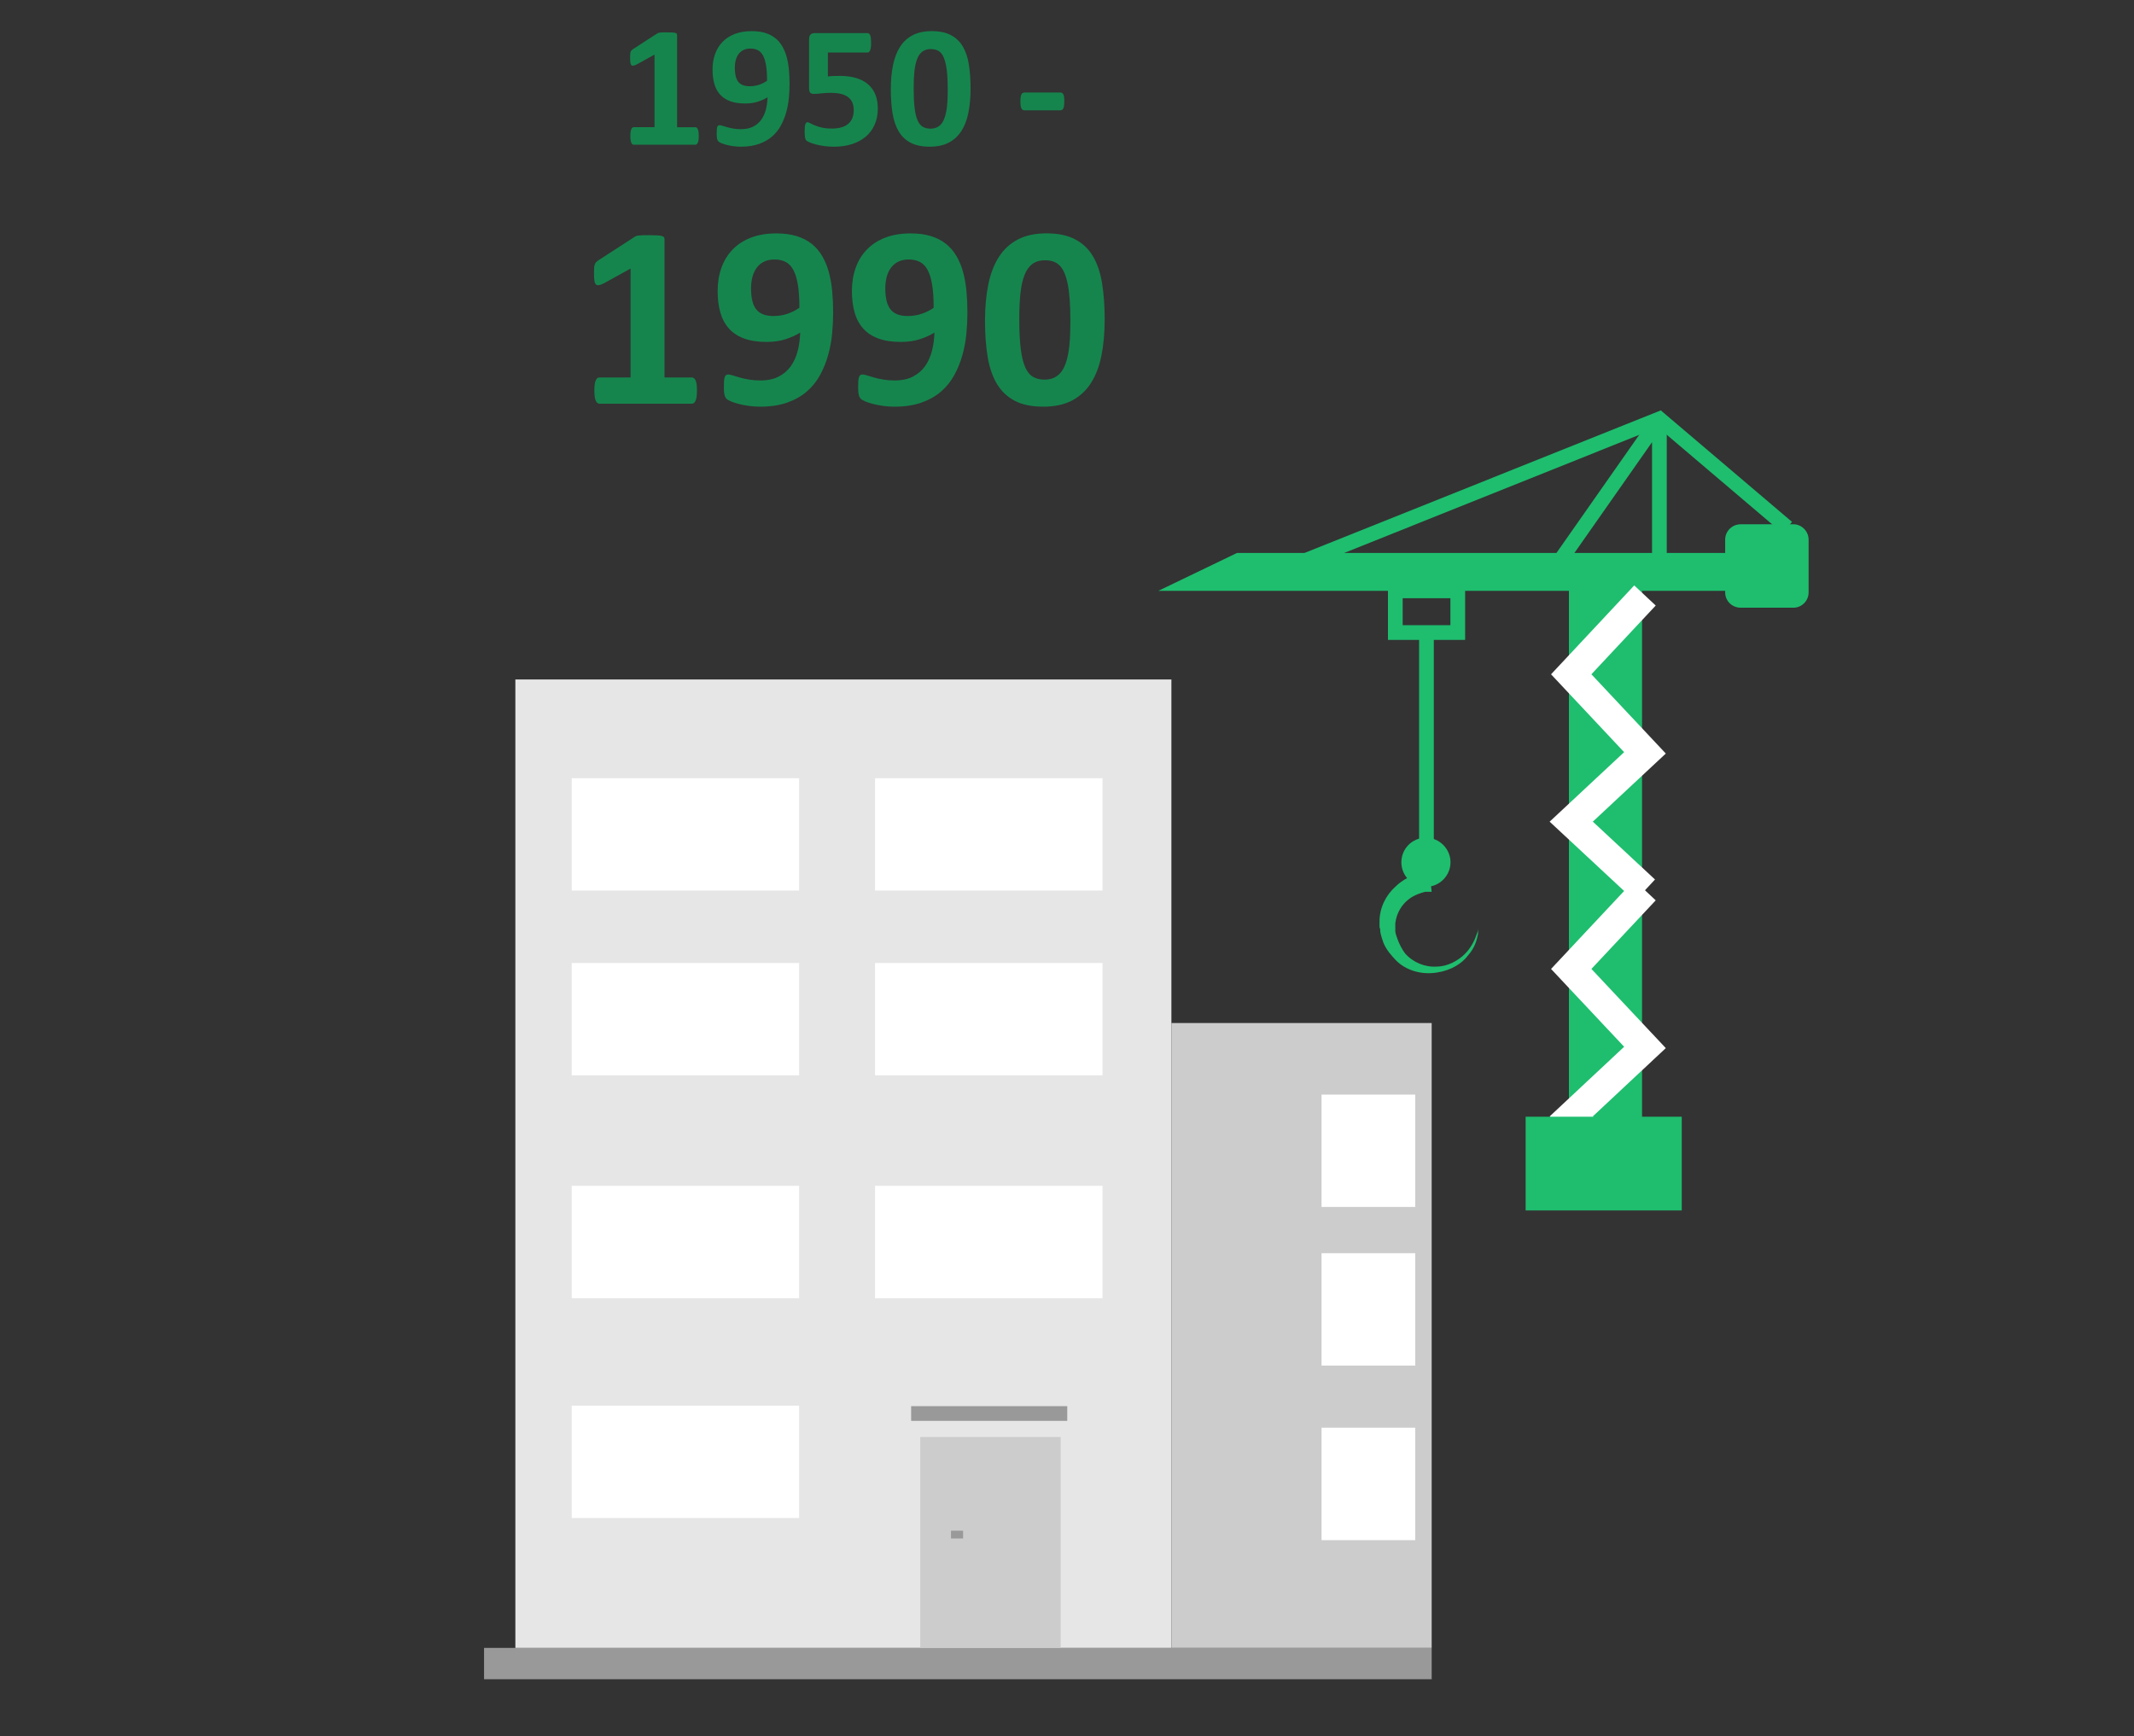 <?xml version="1.0" encoding="utf-8"?>
<!-- Generator: Adobe Illustrator 16.0.0, SVG Export Plug-In . SVG Version: 6.00 Build 0)  -->
<!DOCTYPE svg PUBLIC "-//W3C//DTD SVG 1.1//EN" "http://www.w3.org/Graphics/SVG/1.1/DTD/svg11.dtd">
<svg version="1.1" id="Layer_1" xmlns="http://www.w3.org/2000/svg" xmlns:xlink="http://www.w3.org/1999/xlink" x="0px" y="0px"
	 width="145px" height="118px" viewBox="0 0 145 118" enable-background="new 0 0 145 118" xml:space="preserve">
<rect x="0" y="0" width="145" height="118" fill="#333333" stroke="none"/>
<rect x="32.89" y="111.985" fill="#999999" width="64.389" height="2.129"/>
<rect x="35.018" y="46.174" fill="#E6E6E6" width="44.576" height="65.812"/>
<rect x="38.845" y="65.442" fill="#FFFFFF" width="15.455" height="7.635"/>
<rect x="59.457" y="65.442" fill="#FFFFFF" width="15.455" height="7.635"/>
<rect x="38.845" y="80.583" fill="#FFFFFF" width="15.455" height="7.642"/>
<rect x="38.845" y="95.524" fill="#FFFFFF" width="15.455" height="7.634"/>
<rect x="59.457" y="80.583" fill="#FFFFFF" width="15.455" height="7.642"/>
<rect x="62.529" y="97.653" fill="#CCCCCC" width="9.543" height="14.332"/>
<line fill="none" stroke="#999999" stroke-miterlimit="10" x1="61.909" y1="96.057" x2="72.517" y2="96.057"/>
<rect x="64.618" y="104.022" fill="#999999" width="0.821" height="0.527"/>
<rect x="79.594" y="69.521" fill="#CCCCCC" width="17.685" height="42.465"/>
<rect x="89.795" y="74.384" fill="#FFFFFF" width="6.369" height="7.635"/>
<rect x="89.795" y="85.162" fill="#FFFFFF" width="6.369" height="7.639"/>
<rect x="89.795" y="97.02" fill="#FFFFFF" width="6.369" height="7.643"/>
<rect x="59.457" y="52.885" fill="#FFFFFF" width="15.455" height="7.634"/>
<rect x="38.845" y="52.885" fill="#FFFFFF" width="15.455" height="7.634"/>
<path fill="#1EBE6E" d="M122.89,36.669c0-0.563-0.468-1.04-1.021-1.04h-3.596c-0.581,0-1.051,0.467-1.051,1.04v3.596
	c0,0.563,0.46,1.031,1.051,1.031h3.596c0.546,0,1.021-0.459,1.021-1.031V36.669z"/>
<polyline fill="none" stroke="#1EBE6E" stroke-miterlimit="10" points="88.738,38.077 112.752,28.464 121.44,35.847 "/>
<polyline fill="#1EBE6E" points="117.761,37.577 84.051,37.577 78.703,40.153 117.761,40.153 "/>
<polyline fill="none" stroke="#1EBE6E" stroke-linejoin="bevel" stroke-miterlimit="10" points="106.071,38 112.752,28.464 
	112.752,38.135 "/>
<rect x="106.605" y="39.705" fill="#1EBE6E" width="4.968" height="36.484"/>
<polyline fill="none" stroke="#FFFFFF" stroke-width="2" stroke-miterlimit="10" points="111.772,40.466 106.761,45.822 
	111.772,51.161 106.761,55.836 111.772,60.5 "/>
<polyline fill="none" stroke="#FFFFFF" stroke-width="2" stroke-miterlimit="10" points="111.772,60.5 106.761,65.845 
	111.772,71.18 106.761,75.866 111.772,80.539 "/>
<path fill="#1EBE6E" d="M96.89,56.928c0.906,0,1.668,0.748,1.668,1.669c0,0.922-0.762,1.67-1.668,1.67
	c-0.938,0-1.67-0.748-1.67-1.67C95.22,57.676,95.952,56.928,96.89,56.928z"/>
<g>
	<path fill="#1EBE6E" d="M97.278,60.602c0,0-0.056,0-0.123,0c-0.148,0-0.212,0-0.324,0c-0.266,0.072-0.744,0.207-1.145,0.534
		c-0.412,0.331-0.789,0.867-0.879,1.606c0,0.064,0,0.204,0,0.263c0,0.07,0,0.209,0,0.265c0,0.138,0.077,0.339,0.145,0.533
		c0.121,0.341,0.322,0.74,0.534,1.004c0.535,0.6,1.345,0.932,2.134,0.878c0.727,0,1.473-0.405,1.934-0.878
		c0.462-0.469,0.675-1.004,0.793-1.34c0.082-0.197,0.082-0.33,0.082-0.462c0-0.139,0-0.139,0-0.139s0,0.056,0,0.139
		c0,0.132,0,0.265,0,0.462c-0.082,0.409-0.212,0.942-0.692,1.472c-0.389,0.527-1.135,1.001-2.06,1.142
		c-1.068,0.193-2.148-0.141-2.806-0.802c-0.325-0.34-0.677-0.735-0.869-1.209c-0.073-0.193-0.157-0.462-0.213-0.729
		c0-0.141,0-0.204-0.054-0.336c0-0.132,0-0.263,0-0.396c0-0.938,0.459-1.801,1.068-2.343c0.531-0.533,1.19-0.801,1.67-0.941
		c0.268-0.056,0.443-0.056,0.533-0.056c0.123,0,0.123,0,0.123,0L97.278,60.602z"/>
</g>
<rect x="103.664" y="75.888" fill="#1EBE6E" width="10.607" height="6.369"/>
<rect x="94.808" y="40.153" fill="none" stroke="#1EBE6E" stroke-miterlimit="10" width="4.244" height="2.832"/>
<line fill="none" stroke="#1EBE6E" stroke-miterlimit="10" x1="96.924" y1="43.34" x2="96.924" y2="57.495"/>
<g>
	<path fill="#15854D" d="M47.479,9.248c0,0.109-0.006,0.202-0.018,0.278s-0.028,0.137-0.05,0.182s-0.046,0.077-0.073,0.097
		s-0.059,0.029-0.094,0.029h-4.184c-0.031,0-0.061-0.01-0.088-0.029S42.922,9.752,42.9,9.708s-0.038-0.105-0.05-0.182
		s-0.018-0.169-0.018-0.278c0-0.113,0.005-0.208,0.015-0.284s0.025-0.138,0.047-0.185s0.046-0.081,0.073-0.103
		s0.059-0.032,0.094-0.032h1.412V3.71l-1.219,0.674c-0.09,0.043-0.163,0.069-0.22,0.079S42.934,4.461,42.9,4.428
		s-0.056-0.091-0.067-0.173s-0.018-0.197-0.018-0.346c0-0.094,0.002-0.171,0.006-0.231s0.014-0.112,0.029-0.155
		s0.037-0.078,0.064-0.105s0.064-0.057,0.111-0.088l1.629-1.055c0.02-0.016,0.044-0.028,0.073-0.038s0.067-0.018,0.114-0.023
		s0.108-0.01,0.185-0.012s0.175-0.003,0.296-0.003c0.148,0,0.269,0.003,0.36,0.009s0.161,0.016,0.208,0.029s0.078,0.032,0.094,0.056
		s0.023,0.053,0.023,0.088v6.264h1.236c0.035,0,0.067,0.011,0.097,0.032s0.055,0.056,0.076,0.103s0.037,0.108,0.047,0.185
		S47.479,9.134,47.479,9.248z"/>
	<path fill="#15854D" d="M53.649,5.697c0,0.309-0.016,0.628-0.047,0.958s-0.091,0.653-0.179,0.97s-0.209,0.617-0.363,0.902
		s-0.354,0.534-0.598,0.747s-0.541,0.382-0.891,0.507s-0.763,0.188-1.239,0.188c-0.168,0-0.335-0.012-0.501-0.035
		s-0.317-0.053-0.454-0.088s-0.253-0.072-0.349-0.111s-0.165-0.079-0.208-0.12s-0.074-0.101-0.094-0.179s-0.029-0.188-0.029-0.328
		c0-0.129,0.003-0.232,0.009-0.311s0.018-0.139,0.035-0.182s0.039-0.071,0.064-0.085s0.056-0.021,0.091-0.021
		c0.047,0,0.113,0.014,0.199,0.041s0.19,0.059,0.313,0.094s0.263,0.066,0.419,0.094s0.33,0.041,0.521,0.041
		c0.328,0,0.605-0.059,0.832-0.176s0.41-0.275,0.551-0.475s0.244-0.43,0.311-0.691s0.104-0.537,0.111-0.826
		c-0.18,0.113-0.396,0.212-0.65,0.296s-0.545,0.126-0.873,0.126c-0.402,0-0.744-0.053-1.025-0.158s-0.51-0.258-0.686-0.457
		s-0.304-0.441-0.384-0.727s-0.12-0.607-0.12-0.967c0-0.379,0.057-0.728,0.17-1.046s0.281-0.594,0.504-0.826s0.5-0.413,0.832-0.542
		s0.717-0.193,1.154-0.193c0.352,0,0.659,0.041,0.923,0.123s0.49,0.199,0.68,0.352s0.348,0.337,0.475,0.554s0.227,0.458,0.299,0.724
		s0.123,0.553,0.152,0.861S53.649,5.361,53.649,5.697z M52.12,5.486c0-0.418-0.023-0.768-0.07-1.049s-0.117-0.506-0.211-0.674
		s-0.211-0.287-0.352-0.357S51.183,3.3,50.995,3.3c-0.184,0-0.342,0.032-0.475,0.097s-0.243,0.155-0.331,0.272
		s-0.153,0.256-0.196,0.416s-0.064,0.336-0.064,0.527c0,0.207,0.019,0.39,0.056,0.548S50.08,5.45,50.16,5.553
		s0.185,0.181,0.313,0.231s0.285,0.076,0.469,0.076c0.227,0,0.44-0.034,0.642-0.103S51.964,5.599,52.12,5.486z"/>
	<path fill="#15854D" d="M59.644,7.373c0,0.41-0.071,0.776-0.214,1.099s-0.344,0.594-0.604,0.814s-0.572,0.39-0.938,0.507
		s-0.771,0.176-1.216,0.176c-0.234,0-0.457-0.015-0.668-0.044s-0.4-0.066-0.568-0.111s-0.306-0.09-0.413-0.135
		s-0.178-0.082-0.211-0.111s-0.058-0.062-0.073-0.097s-0.028-0.077-0.038-0.126s-0.017-0.11-0.021-0.185s-0.006-0.162-0.006-0.264
		c0-0.109,0.004-0.202,0.012-0.278s0.021-0.138,0.038-0.185s0.038-0.08,0.062-0.1s0.051-0.029,0.082-0.029
		c0.039,0,0.099,0.022,0.179,0.067s0.186,0.095,0.316,0.149s0.29,0.104,0.478,0.149s0.412,0.067,0.674,0.067
		c0.227,0,0.433-0.023,0.618-0.07s0.343-0.122,0.472-0.226s0.229-0.233,0.299-0.39s0.105-0.344,0.105-0.563
		c0-0.188-0.029-0.354-0.088-0.501s-0.15-0.271-0.275-0.372s-0.287-0.178-0.486-0.229s-0.441-0.076-0.727-0.076
		c-0.227,0-0.433,0.012-0.618,0.035s-0.36,0.035-0.524,0.035c-0.113,0-0.194-0.028-0.243-0.085s-0.073-0.161-0.073-0.313V2.691
		c0-0.156,0.03-0.269,0.091-0.337s0.157-0.103,0.29-0.103h3.592c0.035,0,0.068,0.012,0.1,0.035s0.058,0.061,0.079,0.111
		s0.037,0.118,0.047,0.202s0.015,0.185,0.015,0.302c0,0.234-0.021,0.404-0.062,0.51S59.024,3.57,58.946,3.57h-2.695v1.623
		c0.137-0.016,0.272-0.025,0.407-0.029s0.276-0.006,0.425-0.006c0.41,0,0.774,0.048,1.093,0.144s0.586,0.236,0.803,0.422
		s0.382,0.416,0.495,0.691S59.644,7.009,59.644,7.373z"/>
	<path fill="#15854D" d="M65.948,6.013c0,0.605-0.049,1.152-0.146,1.641s-0.257,0.904-0.478,1.248s-0.508,0.607-0.861,0.791
		s-0.786,0.275-1.298,0.275c-0.52,0-0.949-0.089-1.289-0.267s-0.609-0.434-0.809-0.768s-0.339-0.742-0.419-1.225
		s-0.12-1.028-0.12-1.638c0-0.602,0.05-1.147,0.149-1.638s0.26-0.907,0.48-1.251s0.508-0.607,0.861-0.791s0.784-0.275,1.292-0.275
		c0.52,0,0.95,0.089,1.292,0.267s0.612,0.434,0.812,0.768s0.338,0.742,0.416,1.225S65.948,5.404,65.948,6.013z M64.396,6.089
		c0-0.359-0.01-0.677-0.029-0.952s-0.05-0.515-0.091-0.718s-0.092-0.375-0.152-0.516s-0.134-0.253-0.22-0.337
		S63.72,3.423,63.61,3.388s-0.23-0.053-0.363-0.053c-0.23,0-0.421,0.056-0.571,0.167s-0.27,0.278-0.357,0.501
		s-0.149,0.5-0.185,0.832s-0.053,0.719-0.053,1.16c0,0.539,0.021,0.985,0.064,1.339s0.11,0.635,0.202,0.844s0.21,0.355,0.354,0.439
		s0.318,0.126,0.521,0.126c0.152,0,0.287-0.024,0.404-0.073s0.22-0.122,0.308-0.22s0.161-0.221,0.22-0.369s0.106-0.32,0.144-0.516
		s0.063-0.416,0.076-0.662S64.396,6.386,64.396,6.089z"/>
	<path fill="#15854D" d="M72.317,6.886c0,0.227-0.021,0.385-0.064,0.475s-0.111,0.135-0.205,0.135H69.61
		c-0.098,0-0.168-0.046-0.211-0.138s-0.064-0.249-0.064-0.472c0-0.219,0.021-0.373,0.064-0.463s0.113-0.135,0.211-0.135h2.438
		c0.047,0,0.087,0.01,0.12,0.029s0.062,0.053,0.085,0.1s0.04,0.109,0.05,0.188S72.317,6.777,72.317,6.886z"/>
	<path fill="#15854D" d="M47.356,26.555c0,0.164-0.009,0.303-0.026,0.417s-0.042,0.205-0.075,0.272s-0.069,0.116-0.11,0.145
		s-0.088,0.044-0.141,0.044h-6.275c-0.047,0-0.091-0.015-0.132-0.044s-0.078-0.078-0.11-0.145s-0.057-0.158-0.075-0.272
		s-0.026-0.253-0.026-0.417c0-0.17,0.007-0.312,0.022-0.426s0.038-0.207,0.07-0.277s0.069-0.122,0.11-0.154s0.088-0.048,0.141-0.048
		h2.118v-7.4L41.02,19.26c-0.135,0.064-0.245,0.104-0.33,0.119s-0.152-0.003-0.202-0.053s-0.083-0.136-0.101-0.259
		s-0.026-0.296-0.026-0.519c0-0.141,0.003-0.256,0.009-0.347s0.021-0.168,0.044-0.233s0.056-0.117,0.097-0.158
		s0.097-0.085,0.167-0.132l2.443-1.582c0.029-0.023,0.066-0.042,0.11-0.057s0.101-0.026,0.171-0.035s0.163-0.015,0.277-0.018
		s0.262-0.004,0.444-0.004c0.223,0,0.403,0.004,0.541,0.013s0.242,0.023,0.312,0.044s0.117,0.048,0.141,0.083
		s0.035,0.079,0.035,0.132v9.396h1.854c0.053,0,0.101,0.016,0.145,0.048s0.082,0.083,0.114,0.154s0.056,0.163,0.07,0.277
		S47.356,26.385,47.356,26.555z"/>
	<path fill="#15854D" d="M56.611,21.229c0,0.463-0.023,0.942-0.07,1.437s-0.136,0.98-0.268,1.455s-0.313,0.926-0.545,1.354
		s-0.53,0.801-0.896,1.121s-0.812,0.573-1.336,0.76s-1.144,0.281-1.859,0.281c-0.252,0-0.502-0.018-0.751-0.053
		s-0.476-0.079-0.681-0.132s-0.379-0.108-0.523-0.167s-0.248-0.119-0.312-0.18s-0.111-0.151-0.141-0.268s-0.044-0.281-0.044-0.492
		c0-0.193,0.004-0.349,0.013-0.466s0.026-0.208,0.053-0.272s0.059-0.107,0.097-0.127s0.083-0.031,0.136-0.031
		c0.07,0,0.17,0.021,0.299,0.062s0.286,0.088,0.47,0.141s0.394,0.1,0.628,0.141s0.495,0.062,0.782,0.062
		c0.492,0,0.908-0.088,1.248-0.264s0.615-0.413,0.826-0.712s0.366-0.645,0.466-1.037s0.155-0.806,0.167-1.239
		c-0.27,0.17-0.595,0.318-0.976,0.444s-0.817,0.189-1.31,0.189c-0.604,0-1.116-0.079-1.538-0.237s-0.765-0.387-1.028-0.686
		s-0.456-0.662-0.576-1.09s-0.18-0.911-0.18-1.45c0-0.568,0.085-1.091,0.255-1.569s0.422-0.891,0.756-1.239s0.75-0.62,1.248-0.813
		s1.075-0.29,1.731-0.29c0.527,0,0.989,0.062,1.384,0.185s0.735,0.299,1.02,0.527s0.521,0.505,0.712,0.831s0.34,0.687,0.448,1.085
		s0.185,0.829,0.229,1.292S56.611,20.725,56.611,21.229z M54.317,20.912c0-0.627-0.035-1.151-0.105-1.573s-0.176-0.759-0.316-1.011
		s-0.316-0.431-0.527-0.536s-0.457-0.158-0.738-0.158c-0.275,0-0.513,0.048-0.712,0.145s-0.365,0.233-0.497,0.409
		s-0.23,0.384-0.294,0.624s-0.097,0.504-0.097,0.791c0,0.311,0.028,0.584,0.083,0.822s0.144,0.434,0.264,0.589
		s0.277,0.271,0.47,0.347s0.428,0.114,0.703,0.114c0.34,0,0.661-0.051,0.962-0.154S54.083,21.082,54.317,20.912z"/>
	<path fill="#15854D" d="M65.734,21.229c0,0.463-0.023,0.942-0.07,1.437s-0.136,0.98-0.268,1.455s-0.313,0.926-0.545,1.354
		s-0.53,0.801-0.896,1.121s-0.812,0.573-1.336,0.76s-1.144,0.281-1.859,0.281c-0.252,0-0.502-0.018-0.751-0.053
		s-0.476-0.079-0.681-0.132s-0.379-0.108-0.523-0.167s-0.248-0.119-0.312-0.18s-0.111-0.151-0.141-0.268s-0.044-0.281-0.044-0.492
		c0-0.193,0.004-0.349,0.013-0.466s0.026-0.208,0.053-0.272s0.059-0.107,0.097-0.127s0.083-0.031,0.136-0.031
		c0.07,0,0.17,0.021,0.299,0.062s0.286,0.088,0.47,0.141s0.394,0.1,0.628,0.141s0.495,0.062,0.782,0.062
		c0.492,0,0.908-0.088,1.248-0.264s0.615-0.413,0.826-0.712s0.366-0.645,0.466-1.037s0.155-0.806,0.167-1.239
		c-0.27,0.17-0.595,0.318-0.976,0.444s-0.817,0.189-1.31,0.189c-0.604,0-1.116-0.079-1.538-0.237s-0.765-0.387-1.028-0.686
		s-0.456-0.662-0.576-1.09s-0.18-0.911-0.18-1.45c0-0.568,0.085-1.091,0.255-1.569s0.422-0.891,0.756-1.239s0.75-0.62,1.248-0.813
		s1.075-0.29,1.731-0.29c0.527,0,0.989,0.062,1.384,0.185s0.735,0.299,1.02,0.527s0.521,0.505,0.712,0.831s0.34,0.687,0.448,1.085
		s0.185,0.829,0.229,1.292S65.734,20.725,65.734,21.229z M63.44,20.912c0-0.627-0.035-1.151-0.105-1.573s-0.176-0.759-0.316-1.011
		s-0.316-0.431-0.527-0.536s-0.457-0.158-0.738-0.158c-0.275,0-0.513,0.048-0.712,0.145s-0.365,0.233-0.497,0.409
		s-0.23,0.384-0.294,0.624s-0.097,0.504-0.097,0.791c0,0.311,0.028,0.584,0.083,0.822s0.144,0.434,0.264,0.589
		s0.277,0.271,0.47,0.347s0.428,0.114,0.703,0.114c0.34,0,0.661-0.051,0.962-0.154S63.206,21.082,63.44,20.912z"/>
	<path fill="#15854D" d="M75.06,21.703c0,0.908-0.073,1.729-0.22,2.461s-0.385,1.356-0.717,1.872
		c-0.33,0.516-0.762,0.911-1.292,1.187c-0.53,0.275-1.179,0.413-1.947,0.413c-0.779,0-1.424-0.133-1.934-0.4
		s-0.914-0.65-1.213-1.151s-0.508-1.113-0.628-1.837s-0.18-1.542-0.18-2.457c0-0.902,0.075-1.721,0.224-2.457
		s0.39-1.361,0.721-1.876s0.762-0.911,1.292-1.187s1.176-0.413,1.938-0.413c0.779,0,1.425,0.133,1.938,0.4
		c0.512,0.267,0.918,0.65,1.217,1.151s0.507,1.113,0.624,1.837S75.06,20.789,75.06,21.703z M72.73,21.817
		c0-0.539-0.015-1.015-0.044-1.428s-0.075-0.772-0.136-1.077s-0.138-0.563-0.229-0.773s-0.201-0.379-0.33-0.505
		s-0.275-0.215-0.439-0.268s-0.346-0.079-0.545-0.079c-0.346,0-0.631,0.083-0.857,0.25s-0.404,0.417-0.536,0.751
		s-0.224,0.75-0.277,1.248s-0.079,1.078-0.079,1.74c0,0.809,0.032,1.478,0.097,2.008s0.166,0.952,0.303,1.266
		s0.315,0.533,0.532,0.659s0.478,0.189,0.782,0.189c0.229,0,0.431-0.037,0.606-0.11s0.33-0.183,0.461-0.33s0.242-0.331,0.33-0.554
		s0.16-0.48,0.215-0.773s0.094-0.624,0.114-0.993S72.73,22.263,72.73,21.817z"/>
</g>
</svg>
